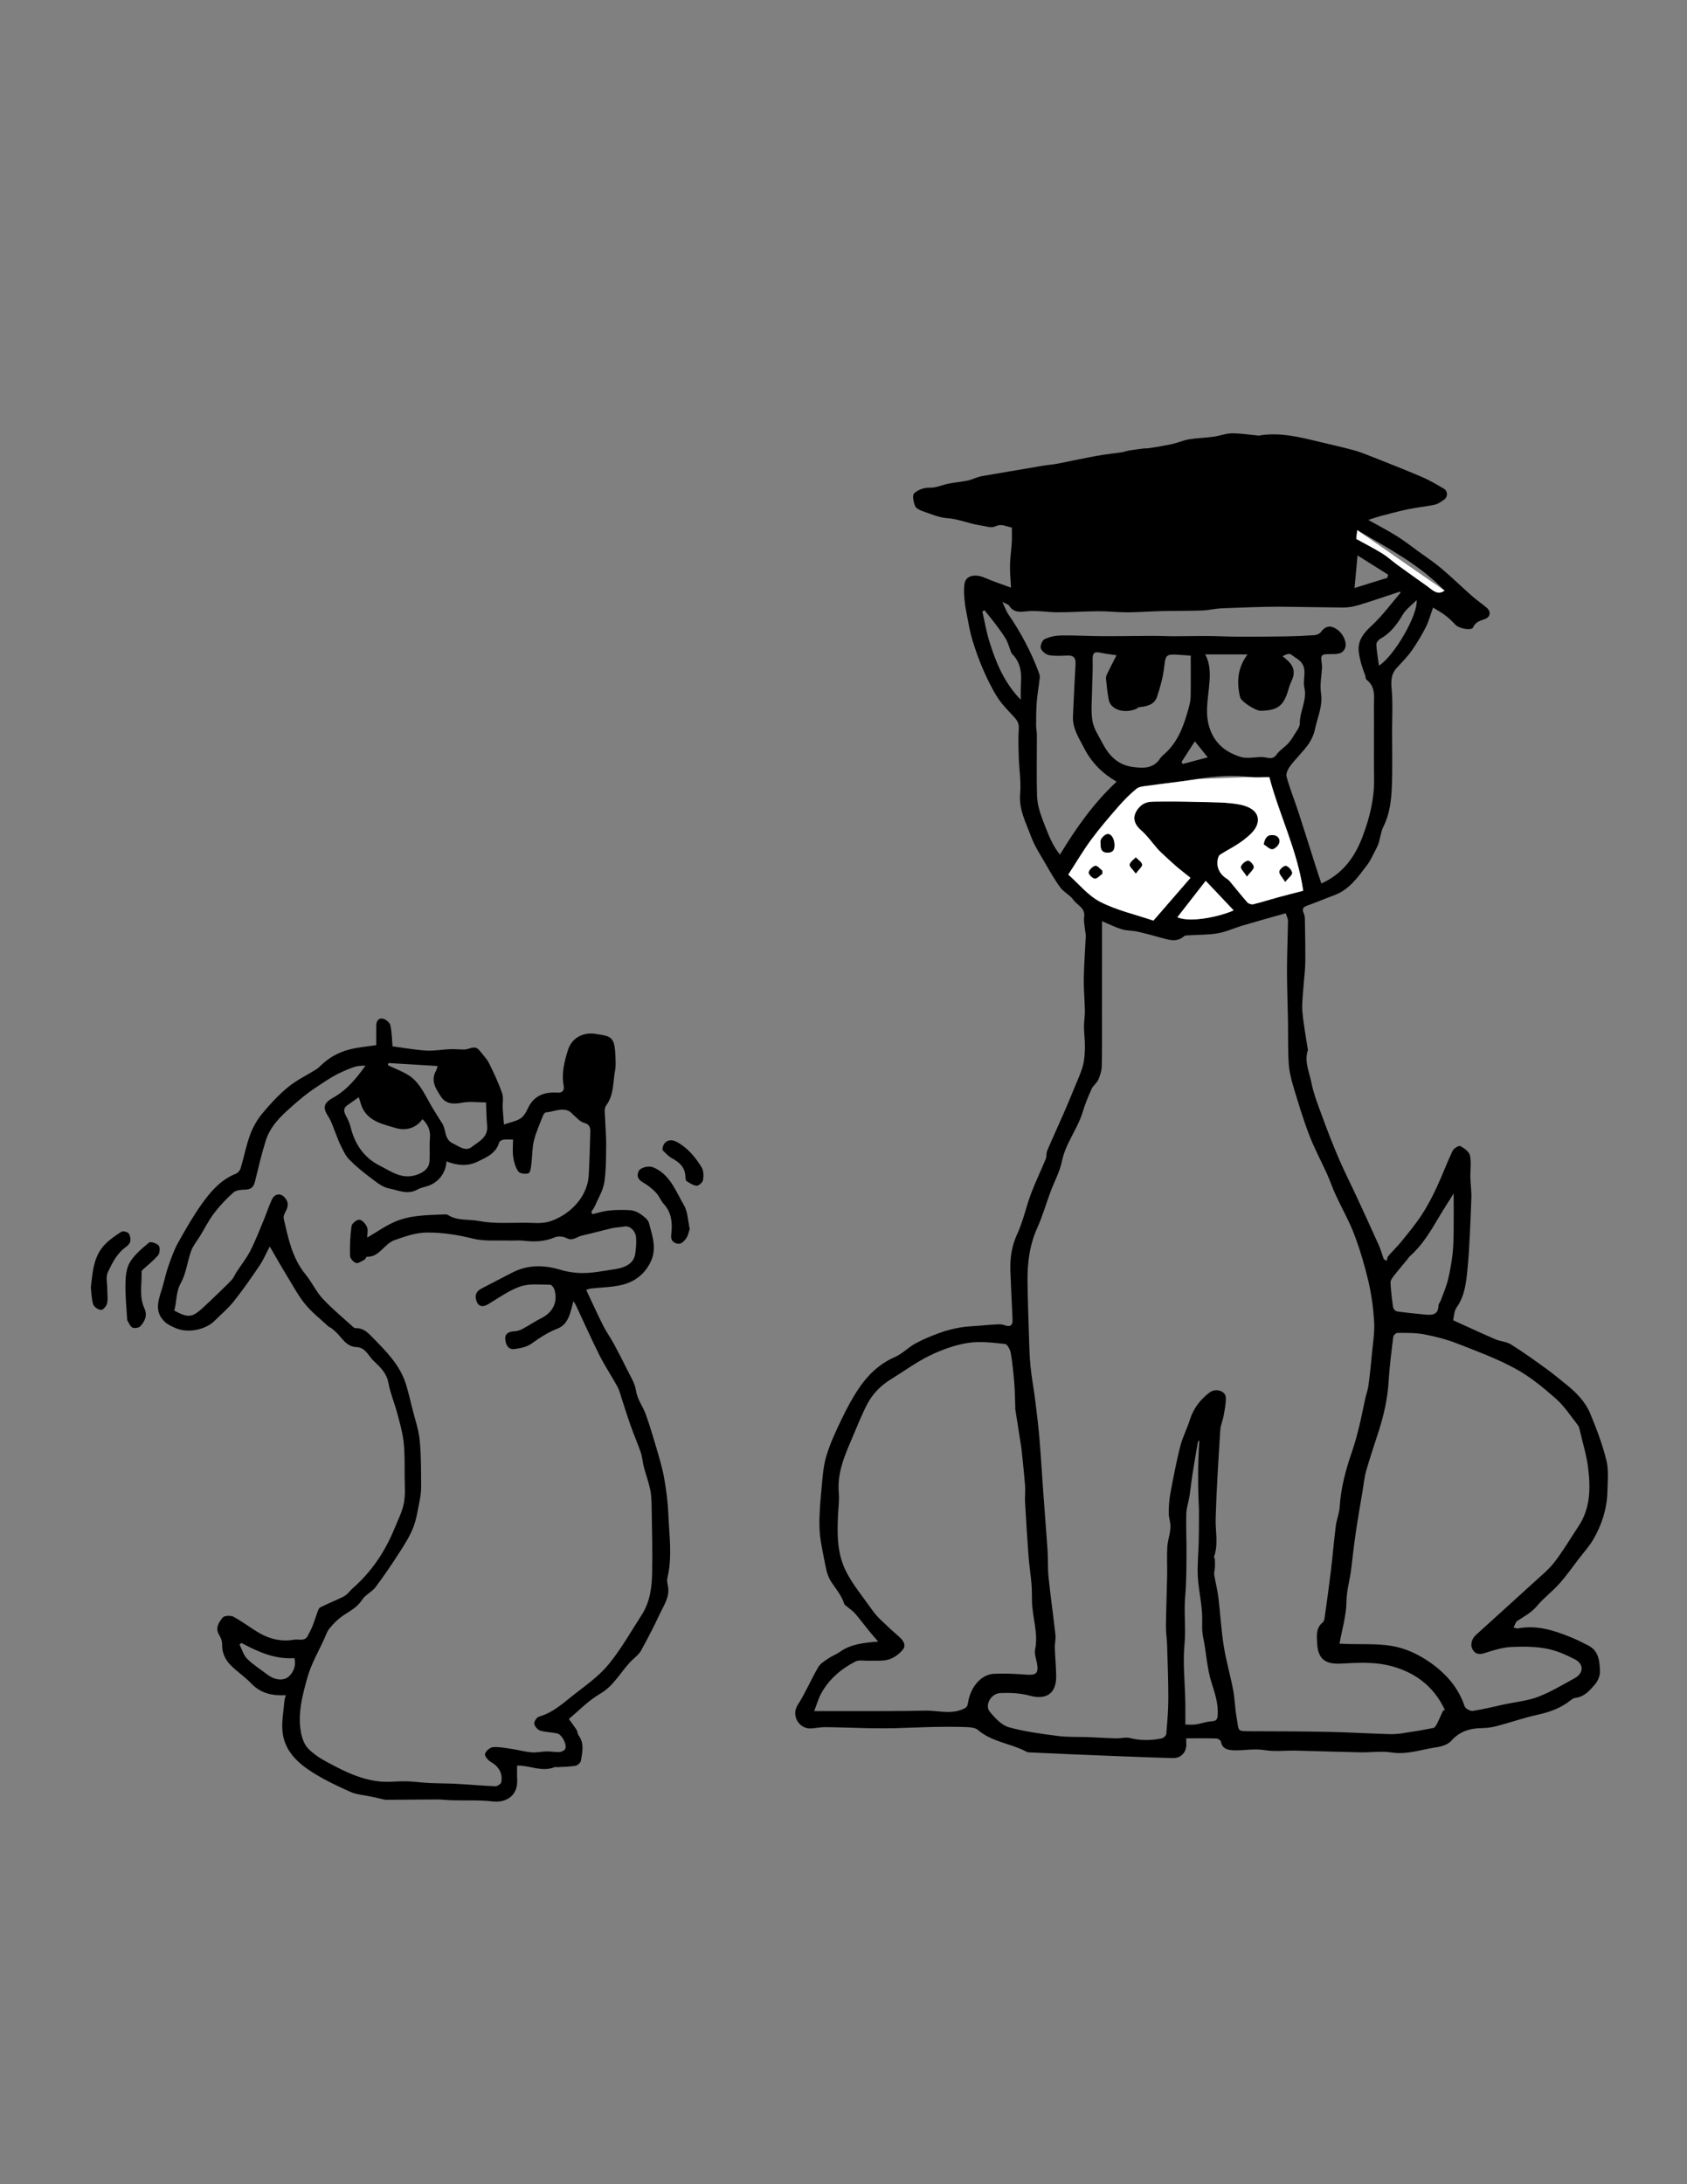 <?xml version="1.0" encoding="utf-8"?>
<!-- Generator: Adobe Illustrator 25.4.1, SVG Export Plug-In . SVG Version: 6.00 Build 0)  -->
<svg version="1.1" id="Layer_1" xmlns="http://www.w3.org/2000/svg" xmlns:xlink="http://www.w3.org/1999/xlink" x="0px" y="0px"
	 viewBox="0 0 612 792" style="enable-background:new 0 0 612 792;" xml:space="preserve">
<rect x="0" y="0" width="612" height="792" fill="#808080" stroke="none"/>
<style type="text/css">
	.st0{fill:#FFFFFF;}
</style>
<g>
	<g>
		<path d="M549.07,590.13c0.84,0.21,1.21,0.41,1.52,0.35c6.76-1.31,12.99,0.63,19.11,3.12c2.23,0.91,4.4,1.98,6.54,3.09
			c3.79,1.96,4.05,5.72,4.19,9.25c0.06,1.6-0.72,3.56-1.78,4.79c-1.87,2.16-3.81,4.51-7.04,4.9c-0.66,0.08-1.33,0.51-1.87,0.94
			c-3.52,2.8-7.56,4.25-11.94,5.21c-4.96,1.09-9.79,2.78-14.71,4.08c-1.74,0.46-3.57,0.73-5.37,0.75c-4.4,0.06-8.18,1.14-11.27,4.65
			c-1.15,1.31-3.4,2.02-5.25,2.29c-5.44,0.8-10.68,2.78-16.41,1.9c-3.68-0.57-7.53,0.03-11.3-0.05c-7.77-0.15-15.53-0.44-23.29-0.61
			c-3.82-0.09-7.72,0.43-11.45-0.19c-3.91-0.65-7.67,0.25-11.48,0.05c-1.98-0.11-3.89-0.56-4.33-3.1c-0.08-0.49-1.06-1.15-1.64-1.17
			c-3.61-0.11-7.22-0.05-10.96-0.05c0,0.79-0.03,1.3,0.01,1.8c0.22,3.11-1.79,5.43-4.85,5.36c-5.66-0.13-11.32-0.37-16.98-0.58
			c-5.62-0.21-11.25-0.43-16.87-0.67c-6.03-0.25-12.07-0.53-18.1-0.8c-0.35-0.02-0.75-0.04-1.05-0.2
			c-5.71-3.08-12.59-3.51-17.74-7.95c-0.94-0.81-2.64-0.98-4-1.03c-3.83-0.14-7.67-0.14-11.5-0.07c-4.89,0.09-9.77,0.35-14.66,0.46
			c-3.33,0.07-6.67,0.05-10-0.01c-5.04-0.1-10.08-0.32-15.12-0.37c-1.76-0.02-3.51,0.36-5.27,0.47c-4.22,0.27-7.36-4.58-4.8-8.56
			c2.79-4.33,4.81-9.15,7.4-13.62c0.74-1.28,2.22-2.19,3.5-3.07c1.41-0.97,3.06-1.58,4.45-2.56c4.05-2.85,8.73-3.25,13.83-3.69
			c-1.18-1.36-2.24-2.53-3.23-3.75c-1.71-2.11-3.33-4.3-5.1-6.35c-0.82-0.96-1.93-1.67-2.89-2.51c-0.4-0.34-0.98-0.65-1.12-1.09
			c-0.99-3.16-3.17-5.55-4.89-8.26c-1.43-2.26-1.85-5.23-2.39-7.96c-0.75-3.77-1.57-7.58-1.68-11.4c-0.14-4.58,0.29-9.2,0.71-13.78
			c0.37-4.03,0.6-8.16,1.73-12c1.35-4.59,3.41-8.99,5.48-13.32c1.88-3.93,3.94-7.82,6.37-11.42c3.31-4.91,7.5-8.9,13.12-11.36
			c2.66-1.16,4.8-3.47,7.38-4.88c2.8-1.53,5.78-2.75,8.78-3.85c2.37-0.87,4.86-1.49,7.34-1.93c2.33-0.42,4.72-0.48,7.08-0.68
			c2.26-0.19,4.51-0.39,6.78-0.5c0.77-0.04,1.6,0.05,2.31,0.31c2.05,0.76,3.05,0.15,2.96-1.99c-0.26-5.91-0.58-11.82-0.79-17.73
			c-0.16-4.61,0.46-8.97,2.48-13.32c2.15-4.64,3.19-9.77,4.99-14.59c1.6-4.28,3.63-8.4,5.36-12.63c0.39-0.94,0.15-2.14,0.55-3.07
			c1.92-4.51,3.99-8.97,5.95-13.46c1.4-3.21,2.75-6.45,4.07-9.69c1.03-2.53,2.22-5.04,2.92-7.66c0.58-2.16,0.69-4.49,0.73-6.75
			c0.04-2.42-0.33-4.85-0.35-7.27c-0.01-1.93,0.37-3.87,0.33-5.8c-0.06-3.9-0.47-7.8-0.4-11.69c0.08-5.16,0.5-10.32,0.72-15.48
			c0.03-0.76-0.21-1.54-0.28-2.31c-0.14-1.54-0.54-3.12-0.31-4.6c0.5-3.27-2.52-4.2-3.89-6.17c-1.2-1.73-3.42-2.73-4.69-4.42
			c-2.02-2.7-3.7-5.67-5.39-8.6c-1.88-3.28-4.02-6.5-5.31-10.01c-1.81-4.95-4.44-9.67-3.94-15.39c0.39-4.45-0.37-8.98-0.5-13.49
			c-0.1-3.43-0.21-6.88,0.01-10.3c0.14-2.06-0.85-3.21-2.1-4.54c-2.05-2.18-4.19-4.37-5.77-6.88c-2.02-3.22-3.67-6.7-5.19-10.19
			c-1.46-3.37-2.68-6.86-3.76-10.37c-0.82-2.68-1.3-5.47-1.84-8.22c-0.42-2.13-0.84-4.28-1.03-6.44c-0.17-1.96-0.31-4,0.03-5.92
			c0.5-2.82,3.79-3.55,7.24-2.06c3.02,1.31,6.15,2.33,9.6,3.61c-0.16-3.16-0.43-5.68-0.37-8.2c0.06-2.73,0.49-5.45,0.65-8.18
			c0.1-1.74,0.02-3.49,0.02-5.43c-1.98-0.25-3.57-1.57-5.97-0.41c-1.5,0.73-3.82-0.13-5.75-0.42c-3.95-0.57-7.61-2.28-11.7-2.55
			c-3.04-0.2-6.04-1.55-8.99-2.56c-1.03-0.35-2.39-1.04-2.72-1.9c-0.54-1.41-1.06-3.82-0.33-4.52c1.28-1.25,3.51-2.1,5.32-2.06
			c1.75,0.04,3.08-0.29,4.7-0.83c2.98-0.98,6.22-1.14,9.33-1.74c1.07-0.21,2.09-0.7,3.14-1.03c0.75-0.24,1.5-0.51,2.27-0.64
			c7.28-1.26,14.56-2.5,21.85-3.72c1.8-0.3,3.62-0.42,5.41-0.76c4.78-0.92,9.53-1.98,14.31-2.85c2.95-0.54,5.94-0.82,8.9-1.27
			c0.95-0.14,1.86-0.5,2.8-0.66c1.71-0.28,3.43-0.5,5.16-0.72c0.76-0.09,1.55-0.03,2.3-0.16c2.69-0.45,5.39-0.85,8.05-1.44
			c2.09-0.46,4.08-1.38,6.18-1.73c2.93-0.48,5.94-0.54,8.89-0.94c2.2-0.3,4.36-1.19,6.54-1.23c3-0.05,6.01,0.45,9.02,0.72
			c0.26,0.02,0.53,0.16,0.77,0.11c7.48-1.34,14.64,0.46,21.81,2.18c4.15,1,8.33,1.93,12.45,3.03c2.12,0.56,4.18,1.36,6.22,2.17
			c6.27,2.48,12.55,4.93,18.75,7.58c2.8,1.2,5.45,2.77,8.07,4.32c1.41,0.84,1.43,2.91,0.11,3.86c-1.07,0.77-2.23,1.63-3.47,1.9
			c-3.17,0.7-6.42,0.97-9.6,1.63c-3.37,0.7-6.69,1.62-10.02,2.48c-1.33,0.35-2.63,0.82-4.49,1.41c3.7,2.08,7.08,3.83,10.3,5.84
			c2.68,1.67,5.18,3.62,7.73,5.47c2.86,2.08,5.82,4.04,8.52,6.32c3.85,3.25,7.47,6.78,11.25,10.12c1.65,1.45,3.5,2.68,5.17,4.1
			c1.58,1.35,1.35,3.31-0.52,4.04c-1.75,0.68-3.52,0.96-4.42,3.09c-0.53,1.26-5.07,0.43-6.32-0.88c-1.17-1.22-2.39-2.42-3.73-3.45
			c-1.38-1.05-2.92-1.89-4.48-2.87c-0.9,2.48-1.53,4.95-2.66,7.16c-1.52,2.99-3.27,5.89-5.2,8.62c-1.58,2.22-3.56,4.17-5.4,6.2
			c-2.18,2.4-1.98,5.12-1.72,8.15c0.4,4.81,0.12,9.67,0.11,14.51c-0.01,6.89,0.2,13.8-0.1,20.68c-0.21,4.79-0.78,9.59-3.02,14.05
			c-0.93,1.85-1.13,4.05-1.76,6.06c-0.31,0.98-0.81,1.91-1.29,2.82c-0.93,1.75-1.73,3.61-2.92,5.16c-3.3,4.32-6.42,8.88-11.87,10.89
			c-3.28,1.21-6.49,2.59-9.78,3.76c-1.5,0.53-2.05,1.21-1.33,2.74c0.29,0.61,0.42,1.35,0.43,2.03c0.09,5.3,0.22,10.61,0.15,15.91
			c-0.04,2.9-0.46,5.8-0.65,8.7c-0.19,3.02-0.64,6.07-0.39,9.06c0.37,4.51,1.25,8.97,1.92,13.45c0.03,0.18,0.11,0.37,0.06,0.52
			c-1.37,4.07,0.49,7.86,1.25,11.66c0.85,4.28,2.5,8.42,4.01,12.54c1.86,5.08,3.82,10.14,5.96,15.11c2.03,4.71,4.36,9.29,6.52,13.95
			c2.68,5.79,5.35,11.58,7.96,17.4c0.73,1.63,1.22,3.38,1.81,5.07c0.36,0.24,0.72,0.49,1.07,0.73c0.19-0.6,0.22-1.34,0.59-1.78
			c1.53-1.79,3.26-3.42,4.74-5.25c2.55-3.16,5.17-6.29,7.39-9.68c2.06-3.14,3.81-6.53,5.41-9.94c2.05-4.38,3.72-8.93,5.79-13.3
			c0.42-0.88,2.28-1.99,2.79-1.72c1.42,0.76,3.22,2.04,3.51,3.4c0.55,2.58,0.08,5.35,0.15,8.05c0.06,2.53,0.46,5.07,0.36,7.59
			c-0.37,8.76-0.59,17.54-1.47,26.25c-0.46,4.54-1.02,9.25-3.9,13.27c-0.93,1.3-0.9,3.28-1.23,4.62c5.09,2.3,10.15,4.66,15.26,6.87
			c1.84,0.8,4.08,0.86,5.73,1.89c4.37,2.73,8.56,5.76,12.75,8.78c2.5,1.8,4.85,3.8,7.26,5.72c3.63,2.89,6.91,6.22,8.7,10.5
			c2.31,5.54,4.45,11.23,5.89,17.04c0.88,3.57,0.45,7.51,0.37,11.28c-0.14,6.13-1.97,11.86-4.97,17.13
			c-1.47,2.59-3.54,4.85-5.37,7.23c-2.34,3.06-4.56,6.23-7.12,9.09c-2.55,2.85-5.69,5.17-8.13,8.1c-2.03,2.44-4.68,3.77-7.18,5.43
			C549.8,588.24,549.6,589.17,549.07,590.13z M523.5,620.27c0.23-0.06,0.45-0.12,0.68-0.18c-4.14-9.04-11.63-14.26-20.96-16.32
			c-5.38-1.19-11.19-0.83-16.78-0.54c-5.82,0.31-8.36-1.8-8.63-7.48c-0.13-2.88-0.44-5.41,2.06-7.49c0.57-0.47,0.67-1.63,0.79-2.5
			c0.77-5.54,1.54-11.08,2.21-16.63c0.63-5.29,1.06-10.6,1.73-15.88c0.29-2.28,1.26-4.5,1.4-6.77c0.42-7,2.23-13.65,4.51-20.22
			c1.07-3.08,1.88-6.25,2.66-9.42c0.79-3.19,1.37-6.42,2.09-9.62c0.36-1.64,0.97-3.24,1.19-4.89c0.53-4,0.95-8.02,1.32-12.04
			c0.34-3.7,0.96-7.44,0.73-11.12c-0.3-4.91-0.97-9.85-2.09-14.63c-1.35-5.73-3.04-11.43-5.13-16.93
			c-1.87-4.93-4.52-9.55-6.74-14.35c-1.12-2.42-1.96-4.96-3.05-7.39c-2.13-4.73-4.62-9.32-6.48-14.15
			c-2.21-5.76-4.01-11.69-5.78-17.61c-0.84-2.79-1.54-5.7-1.72-8.6c-0.32-5.1-0.18-10.23-0.26-15.34c-0.11-6.1-0.36-12.2-0.36-18.29
			c0-6,0.28-12,0.36-18c0.01-0.73-0.42-1.48-0.81-2.73c-5.39,1.53-10.57,2.95-15.73,4.48c-2.99,0.88-5.87,2.26-8.91,2.79
			c-3.45,0.6-7.01,0.5-10.53,0.73c-0.58,0.04-1.33-0.02-1.7,0.31c-2.42,2.17-5.04,1.51-7.72,0.75c-3.05-0.86-6.12-1.7-9.21-2.39
			c-1.87-0.42-3.87-0.32-5.69-0.86c-2.18-0.64-4.23-1.7-7.16-2.93c0,5.87,0,11.19,0,16.51c0,6.04-0.01,12.07-0.01,18.11
			c-0.01,6,0.07,12.01-0.09,18.01c-0.04,1.65-0.6,3.36-1.27,4.89c-0.54,1.21-1.85,2.08-2.4,3.3c-1.21,2.67-2.35,5.4-3.18,8.2
			c-1.88,6.29-6.26,11.46-7.61,18.05c-0.78,3.84-2.78,7.42-4.17,11.15c-1.6,4.31-2.86,8.77-4.75,12.96
			c-2.81,6.24-3.63,12.75-3.55,19.45c0.08,6.46,0.3,12.93,0.51,19.39c0.12,3.78,0.2,7.58,0.57,11.35c0.38,3.95,1.15,7.86,1.64,11.8
			c0.59,4.67,1.17,9.35,1.57,14.05c0.58,6.88,0.98,13.78,1.48,20.67c0.5,6.81,1.06,13.62,1.51,20.44c0.21,3.18,0.01,6.4,0.35,9.57
			c0.73,6.98,1.73,13.93,2.5,20.9c0.17,1.55-0.28,3.15-0.23,4.73c0.1,3.36,0.45,6.71,0.5,10.06c0.11,6.48-3.54,8.9-9.72,7.21
			c-3.36-0.91-7.03-1.07-10.54-0.92c-3.42,0.15-5.78,4.43-3.82,6.79c1.88,2.26,4.25,4.85,6.89,5.6c5.85,1.65,11.98,2.4,18.04,3.2
			c3.45,0.45,6.98,0.25,10.47,0.38c3.47,0.13,6.93,0.37,10.4,0.46c1.67,0.05,3.45-0.51,5.01-0.12c3.87,0.95,7.7,0.94,11.53,0.13
			c0.66-0.14,1.61-0.97,1.66-1.54c0.38-4.26,0.75-8.53,0.76-12.8c0.01-6.47-0.24-12.94-0.44-19.41c-0.07-2.31-0.45-4.61-0.43-6.91
			c0.07-6.13,0.32-12.26,0.44-18.39c0.07-3.45-0.15-6.91,0.06-10.35c0.14-2.37,1.01-4.69,1.15-7.06c0.11-1.71-0.63-3.46-0.63-5.2
			c0-2.39,0.15-4.81,0.59-7.16c1.07-5.73,2.16-11.47,3.59-17.11c0.84-3.3,2.49-6.39,3.51-9.66c1.29-4.11,3.78-7.3,7.12-9.83
			c2.25-1.71,5.84-0.56,5.9,1.86c0.05,2.18-0.41,4.38-0.79,6.55c-0.31,1.74-1.11,3.42-1.22,5.16c-0.66,10.7-1.37,21.41-1.68,32.12
			c-0.13,4.62,1.05,9.28-0.58,13.85c-0.09,0.25,0.29,0.63,0.3,0.96c0.04,1.02,0.05,2.04,0,3.06c-0.04,0.85-0.37,1.72-0.24,2.53
			c0.43,2.7,1.16,5.35,1.49,8.06c0.72,5.88,1.03,11.82,1.95,17.67c0.86,5.41,2.41,10.7,3.44,16.09c0.61,3.22,0.64,6.55,1.22,9.78
			c0.96,5.4-0.07,5.12,5.51,5.14c9.24,0.02,18.48,0.04,27.72,0.23c7.32,0.15,14.64,0.57,21.96,0.81c1.58,0.05,3.19-0.04,4.76-0.27
			c3.84-0.57,7.67-1.2,11.48-1.97c0.56-0.11,1.04-1.05,1.38-1.7C522.16,623.33,522.81,621.79,523.5,620.27z M485.94,595.99
			c0.59,0.03,1.44,0.08,2.3,0.11c5.55,0.19,11.2-0.17,16.64,0.72c5.02,0.83,9.79,3.07,14.05,6.08c5.69,4.03,10.11,9.01,12.38,15.77
			c0.28,0.85,2.06,1.85,2.99,1.71c3.86-0.57,7.66-1.56,11.49-2.38c4.09-0.88,8.36-1.26,12.22-2.73c4.6-1.76,8.89-4.38,13.24-6.75
			c3.26-1.78,3.44-5.08,0.13-6.81c-3.27-1.71-6.81-3.25-10.41-3.92c-4.13-0.77-8.46-0.79-12.68-0.59c-2.94,0.14-5.9,1-8.74,1.91
			c-1.9,0.61-3.59,1.28-5.05-0.58c-1.28-1.64-0.84-4.08,0.97-5.73c6.94-6.3,13.92-12.57,20.83-18.9c2.62-2.4,5.45-4.66,7.6-7.44
			c3.18-4.12,5.83-8.65,8.72-12.99c4.38-6.56,4.42-13.91,3.5-21.26c-0.56-4.47-1.9-8.84-2.93-13.24c-0.18-0.77-0.34-1.65-0.81-2.24
			c-2.59-3.28-4.92-6.91-8.02-9.63c-4.56-4.01-9.36-7.97-14.66-10.84c-6.7-3.64-13.95-6.33-21.09-9.1
			c-3.86-1.5-7.94-2.56-12.01-3.33c-3.12-0.59-6.39-0.49-9.59-0.52c-0.54-0.01-1.49,0.82-1.56,1.35c-0.66,5.36-1.36,10.72-1.68,16.1
			c-0.37,6.35-1.76,12.45-3.7,18.46c-1.51,4.67-3.09,9.33-4.44,14.05c-0.67,2.36-0.91,4.85-1.31,7.28
			c-0.83,4.97-1.71,9.93-2.44,14.92c-0.66,4.47-1.17,8.97-1.7,13.46c-0.47,4-1.7,7.82-1.73,11.99
			C488.4,585.79,486.89,590.66,485.94,595.99z M295.36,620.45c4.18,0,7.63,0.01,11.08,0c9.71-0.03,19.43,0.08,29.14-0.17
			c4.47-0.11,8.96,1.41,13.48-0.42c1.4-0.57,1.88-0.92,2.1-2.37c0.85-5.78,4.81-10.35,9.43-10.57c3.96-0.19,7.96,0.03,11.92,0.32
			c3.45,0.25,4.34-0.62,3.67-4.12c-0.31-1.66-0.99-3.43-0.67-4.99c1.22-5.97-1.01-11.65-1.13-17.48c-0.04-2.1,0-4.21-0.18-6.3
			c-0.28-3.34-0.82-6.65-1.07-9.99c-0.49-6.6-0.9-13.2-1.27-19.81c-0.11-1.91,0.17-3.84,0.02-5.75c-0.34-4.39-0.83-8.76-1.28-13.14
			c-0.09-0.87-0.25-1.73-0.38-2.59c-0.64-4.08-1.28-8.15-1.92-12.23c-0.01-0.09,0.02-0.18,0.02-0.27c-0.11-2.96-0.11-5.94-0.35-8.89
			c-0.3-3.68-0.65-7.37-1.28-11c-0.22-1.25-1.24-3.27-2.05-3.35c-4.49-0.46-9.13-1.08-13.52-0.38c-4.73,0.76-9.46,2.46-13.8,4.57
			c-4.91,2.38-9.36,5.69-14.04,8.56c-3.63,2.22-6.6,5.17-8.57,8.87c-2.07,3.88-3.64,8.02-5.39,12.07
			c-2.8,6.51-5.69,12.97-5.02,20.38c0.22,2.36-0.11,4.77-0.24,7.16c-0.39,7.15-0.48,14.43,2.71,20.91c2.51,5.09,6.3,9.55,9.58,14.24
			c0.9,1.29,1.96,2.5,3.1,3.6c2.23,2.16,4.51,4.26,6.86,6.3c1.45,1.25,2.43,2.99,1.32,4.42c-1.27,1.62-3.22,3.09-5.17,3.69
			c-2.25,0.69-4.81,0.36-7.23,0.47c-1.66,0.07-3.6-0.39-4.94,0.3c-5.16,2.67-9.54,6.37-12.38,11.56
			C296.91,615.86,296.35,617.93,295.36,620.45z M463.81,219.99c-6.88,0.03-13.76,0.31-20.63,0.59c-2.37,0.1-4.72,0.7-7.09,0.79
			c-4.87,0.17-9.75,0.1-14.62,0.21c-4.16,0.1-8.32,0.43-12.47,0.45c-3.52,0.01-7.05-0.41-10.57-0.39
			c-4.89,0.02-9.78,0.38-14.67,0.38c-3.7,0-7.44-0.72-11.09-0.37c-2.68,0.26-4.87,0.6-6.54-1.98c-0.35-0.54-1.24-0.74-2.49-1.42
			c0.55,1.24,0.78,1.8,1.04,2.35c0.35,0.72,0.66,1.48,1.11,2.13c4.51,6.54,8.19,13.5,10.99,20.93c0.24,0.65,0.49,1.38,0.42,2.04
			c-0.31,2.9-0.85,5.77-1.08,8.67c-0.23,2.88-0.23,5.78-0.25,8.67c-0.01,1.15,0.28,2.3,0.28,3.44c0.02,7.35-0.16,14.7,0.05,22.05
			c0.12,4.19,1.78,8.03,3.3,11.97c1.32,3.43,2.75,6.56,5.02,9.4c5.84-9.65,12.2-18.67,20.55-26.46c-5.02-2.9-9.06-6.85-11.69-12
			c-1.87-3.67-4.33-7.21-4.14-11.63c0.27-6.36,0.58-12.71,0.94-19.07c0.12-2.18-0.72-3.13-2.93-3.05c-2.23,0.09-4.51,0.27-6.67-0.13
			c-1.16-0.21-2.62-1.38-2.99-2.45c-0.31-0.9,0.46-2.9,1.29-3.31c1.77-0.86,3.88-1.34,5.87-1.37c5.12-0.09,10.25,0.22,15.38,0.24
			c5.82,0.03,11.64-0.1,17.47-0.11c2.84-0.01,5.68,0.14,8.52,0.14c3.97,0,7.95-0.12,11.92-0.09c3.84,0.03,7.67,0.25,11.51,0.26
			c5.67,0.02,11.33-0.03,17-0.12c3.43-0.06,6.85-0.2,10.27-0.44c0.81-0.06,1.86-0.47,2.31-1.07c1.83-2.49,3.73-2.6,6.15-0.84
			c1.83,1.32,3.4,4.39,2.76,6.34c-0.77,2.37-2.77,2.44-4.81,2.44c-4.2,0-4.19,0.03-3.66,4c0.04,0.26,0.04,0.54,0.03,0.8
			c-0.16,3.12-0.84,6.31-0.38,9.33c0.72,4.67-1.26,8.7-2.15,12.97c-0.42,2.01-1.33,4.07-2.53,5.73c-1.95,2.71-4.43,5.03-6.46,7.69
			c-0.81,1.07-1.66,2.79-1.36,3.9c1.22,4.42,2.95,8.69,4.38,13.06c2.2,6.73,4.29,13.5,6.45,20.25c0.57,1.8,1.19,3.58,1.81,5.44
			c7.75-3.46,12.1-9.58,14.85-16.75c2.61-6.83,4.41-13.94,4.27-21.43c-0.15-8.48,0.05-16.96-0.07-25.44
			c-0.05-3.59,0.9-7.54-2.69-10.28c-0.34-0.26-0.28-1-0.45-1.5c-0.55-1.67-1.26-3.3-1.65-5c-0.42-1.83-0.92-3.78-0.71-5.6
			c0.37-3.22,2.45-5.4,4.85-7.64c3.78-3.54,6.9-7.79,10.28-11.75c0.05-0.06-0.1-0.3-0.16-0.44c-5.02,1.65-10.01,3.38-15.05,4.91
			c-1.82,0.55-3.79,0.87-5.69,0.86 M431.88,318.29c-2.08-1.67-3.74-2.93-5.31-4.29c-1.73-1.49-3.39-3.07-5.07-4.63
			c-0.51-0.47-1.02-0.95-1.47-1.47c-2.03-2.31-3.82-4.9-6.12-6.89c-3.01-2.61-3.19-5.56-0.52-8.4c1.66-1.77,3.55-1.93,5.53-1.96
			c5.25-0.06,10.5-0.03,15.74,0.12c4.99,0.15,10.06,0.02,14.92,0.92c4.25,0.79,7.77,3.01,6.49,7.21c-0.67,2.19-2.94,4.13-4.89,5.65
			c-2.59,2.01-5.58,3.49-8.39,5.22c-0.28,0.17-0.56,0.47-0.69,0.77c-1.14,2.82-0.13,5.94,2.44,7.71c0.57,0.39,1.17,0.78,1.6,1.3
			c2.13,2.53,4.16,5.16,6.35,7.63c0.44,0.5,1.53,0.84,2.19,0.68c3.01-0.73,5.96-1.69,8.95-2.5c3.24-0.88,6.5-1.7,9.13-2.38
			c-2.13-14.73-8.68-27.48-12.28-41.19c-2.53,0-4.77,0.22-6.94-0.04c-6.32-0.77-12.56-0.35-18.82,0.65
			c-6.1,0.98-12.26,1.62-18.39,2.48c-1.39,0.2-3.06,0.29-4.05,1.1c-2.37,1.93-4.55,4.14-6.56,6.45c-3.39,3.89-6.77,7.82-9.84,11.96
			c-2.86,3.86-5.3,8.03-8.33,12.7c3.7,3.26,7.11,7.57,11.57,9.87c5.95,3.07,12.71,4.58,19.3,6.81
			C423.26,328.24,427.79,323.01,431.88,318.29z M431.97,237.75c-1.52-0.11-3.35-0.28-5.18-0.37c-3.78-0.2-3.98,0.42-4.41,4.17
			c-0.43,3.8-1.44,7.59-2.68,11.22c-0.98,2.85-3.81,3.4-6.55,3.67c-0.31,0.03-0.56,0.44-0.88,0.58c-4.37,1.87-9.33,0.33-10.03-3.21
			c-0.5-2.5-0.74-5.06-1.01-7.61c-0.06-0.58,0.12-1.24,0.37-1.78c1.13-2.33,2.33-4.62,3.45-6.82c-1.89-0.29-3.83-0.48-5.73-0.9
			c-2.47-0.54-3.01,0.11-2.94,2.69c0.11,3.85-0.18,7.7-0.22,11.55c-0.04,3.55-0.45,7.18,0.18,10.62c0.5,2.74,2.25,5.28,3.57,7.84
			c2.35,4.53,5.58,7.98,11,8.7c3.82,0.51,7.47,0.69,9.96-3.09c0.43-0.65,1.06-1.18,1.66-1.71c4.98-4.44,7-10.44,8.69-16.6
			c0.36-1.33,0.69-2.71,0.72-4.08C432.02,247.86,431.97,243.09,431.97,237.75z M437.29,237.3c0.07-0.31-0.09-0.04-0.01,0.1
			c1.63,3.08,1.74,6.31,1.5,9.75c-0.43,6.25-2.18,12.49,0.79,18.76c2.23,4.72,6.05,7.16,10.51,8.56c2.48,0.77,5.43-0.09,8.15,0.07
			c1.77,0.11,3.41,1.16,4.89-0.96c1.07-1.53,2.84-2.56,4.14-3.96c0.94-1,1.68-2.21,2.39-3.39c0.74-1.23,1.9-2.57,1.88-3.84
			c-0.06-4.45,2.71-8.52,1.66-13.03c-0.81-3.5,1.84-7.64-2.72-10.56c-2.66-1.7-2.23-2.36-5.19-0.86c2.36,1.88,4.69,3.82,3.88,7.26
			c-0.32,1.35-1.12,2.58-1.49,3.93c-1.8,6.47-3.56,8.47-10.33,8.6c-1.79,0.04-7.07-3.3-7.45-4.88c-1.32-5.41-1.01-10.61,2.67-15.55
			C447.41,237.3,442.46,237.3,437.29,237.3z M435.09,522.27c-0.18,0.19-0.48,0.37-0.52,0.59c-0.69,3.95-1.37,7.91-1.99,11.87
			c-0.4,2.57-0.65,5.17-1.06,7.74c-0.34,2.17-1.11,4.31-1.17,6.48c-0.14,4.92,0.13,9.85,0.08,14.77c-0.05,5.04-0.03,10.09-0.47,15.1
			c-0.51,5.8,0.29,11.56-0.25,17.4c-0.64,6.86,0.15,13.85,0.29,20.78c0.05,2.66,0.01,5.32,0.01,8.32c1.42,0,2.64,0.15,3.81-0.03
			c1.92-0.29,3.79-1.04,5.71-1.14c1.67-0.08,2.12-0.67,2.22-2.2c0.27-4.16-0.99-7.88-2.24-11.81c-1.68-5.27-1.88-10.99-3.04-16.46
			c-0.54-2.54-0.29-4.97-0.35-7.47c-0.1-4.81-1.3-9.59-1.58-14.41c-0.24-4.08,0.2-8.19,0.31-12.29c0.07-2.49,0.08-4.98,0.1-7.46
			c0.01-1.55,0-3.1,0-4.65C434.55,539.02,434.5,530.66,435.09,522.27z M527.35,432.78c-1.73,2.76-3.65,5.69-5.43,8.7
			c-2.98,5.04-5.95,10.07-10.43,14c-0.4,0.35-0.66,0.84-1,1.25c-1.62,1.96-3.28,3.89-4.83,5.9c-0.56,0.72-1.26,1.65-1.22,2.45
			c0.15,3.01,0.51,6.02,0.96,9.01c0.08,0.56,0.87,1.37,1.42,1.44c3.34,0.48,6.7,0.79,10.06,1.13c2.57,0.26,4.93,0.22,4.97-3.36
			c0.01-0.56,0.58-1.09,0.79-1.67c0.91-2.47,1.98-4.9,2.61-7.44c0.79-3.16,1.35-6.4,1.72-9.63c0.33-2.94,0.34-5.93,0.38-8.89
			C527.4,441.18,527.35,436.72,527.35,432.78z M370.29,253.71c0.03-2.06-0.04-4.12,0.1-6.17c0.27-3.9-0.29-7.5-3.22-10.41
			c-0.4-0.4-0.51-1.1-0.74-1.66c-0.51-1.27-0.85-2.64-1.54-3.8c-1.08-1.81-2.36-3.51-3.62-5.2c-1.32-1.75-2.72-3.44-4.09-5.16
			c-0.27,0.13-0.54,0.26-0.81,0.39c0.83,3.62,1.43,7.31,2.53,10.85C361.26,240.12,364.21,247.47,370.29,253.71z M447.53,330.1
			c-3.45-3.65-6.78-7.17-10.13-10.71c-3.55,4.56-6.91,8.88-10.29,13.22C432.11,334.7,442.93,332.22,447.53,330.1z M500.25,241.37
			c5.6-3.52,14.28-18.66,13.66-23.77c-1.85,1.89-3.91,3.36-5.08,5.36c-2.1,3.57-4.46,6.67-8.15,8.71c-0.66,0.36-1.41,1.37-1.38,2.04
			C499.43,236.19,499.88,238.66,500.25,241.37z M524.05,214.17c-9.09-9.44-20.54-15.41-31.68-21.94c-0.13,1.21-0.26,2.32-0.35,3.19
			c3.25,1.8,6.43,3.42,9.46,5.28c1.92,1.18,3.59,2.76,5.43,4.1c3.62,2.63,7.26,5.21,10.91,7.8
			C519.67,213.92,521.37,215.97,524.05,214.17z M491.39,213.21c3.98-1.24,7.94-2.46,11.89-3.69c0.1-0.38,0.19-0.76,0.29-1.14
			c-3.55-2.24-7.1-4.47-11.09-6.98C492.11,205.4,491.78,208.97,491.39,213.21z M428.64,276.28c0.14,0.25,0.29,0.49,0.43,0.74
			c2.87-0.76,5.74-1.53,9.06-2.41c-1.71-2.13-3.16-3.92-4.67-5.81C431.76,271.45,430.2,273.86,428.64,276.28z"/>
		<path d="M97.86,452c-1.34,2.53-2.32,4.88-3.73,6.96c-2.99,4.42-6.05,8.81-9.37,12.98c-2.03,2.55-4.59,4.67-6.91,6.99
			c-3.32,3.3-9.72,4.56-14.07,2.67c-1.38-0.6-2.85-1.23-3.93-2.23c-4.55-4.24-1.86-8.95-0.66-13.53c0.61-2.32,1.16-4.66,1.96-6.91
			c1-2.8,1.97-5.65,3.41-8.23c2.68-4.81,5.43-9.62,8.62-14.1c3.23-4.54,6.89-8.81,12.36-10.99c0.74-0.29,1.52-1.19,1.75-1.96
			c1.21-4.04,2-8.24,3.45-12.19c1-2.74,2.53-5.43,4.39-7.67c2.85-3.44,5.94-6.78,9.38-9.6c3.08-2.53,6.79-4.3,10.21-6.43
			c0.52-0.32,0.99-0.74,1.42-1.17c2.9-2.9,6.4-4.9,10.27-5.95c3.4-0.92,6.97-1.18,10.09-1.67c0-2.56-0.03-4.9,0.01-7.25
			c0.03-1.61,0.97-2.74,2.51-2.32c1.03,0.28,2.37,1.39,2.59,2.35c0.56,2.45,0.56,5.03,0.79,7.65c4.14,0.55,8.15,1.3,12.18,1.54
			c2.9,0.17,5.85-0.39,8.78-0.51c1.71-0.07,3.44,0.16,5.15,0.13c1.82-0.03,3.73-1.79,5.41,0.32c1.2,1.51,2.62,2.93,3.48,4.63
			c1.78,3.53,3.44,7.14,4.75,10.86c0.57,1.63,0.13,3.6,0.22,5.41c0.09,1.79,0.27,3.58,0.46,5.97c2.35-0.81,4.31-1.16,5.89-2.13
			c1.15-0.71,2.06-2.12,2.63-3.42c2.13-4.85,6.02-6.35,10.91-6c1.94,0.14,2.5-1.03,2.24-2.45c-0.84-4.5,0.17-8.59,1.51-12.91
			c1.48-4.77,5.88-6.78,10.53-5.87c2.4,0.47,5.26,0.37,6.14,3.33c0.53,1.79,0.53,3.76,0.62,5.66c0.07,1.44,0.09,2.93-0.18,4.33
			c-0.8,4.26-0.36,8.78-3.26,12.62c-0.83,1.1-0.37,3.24-0.33,4.9c0.07,3.01,0.42,6.02,0.38,9.03c-0.06,4.65,0.01,9.35-0.69,13.92
			c-0.45,2.93-2.16,5.67-3.37,8.47c-0.34,0.78-0.88,1.47-1.33,2.2c0.12,0.28,0.24,0.55,0.35,0.83c2.04-0.46,4.06-1.11,6.12-1.32
			c2.57-0.25,5.18-0.29,7.76-0.1c1.26,0.09,2.62,0.69,3.67,1.43c1.2,0.84,2.69,1.95,3.02,3.21c1.21,4.63,2.95,9.28,0.56,14.17
			c-2.16,4.41-5.73,7.1-10.23,8.22c-3.7,0.92-7.62,0.93-11.44,1.36c-0.51,0.06-1,0.28-1.67,0.48c2.06,4.36,3.98,8.63,6.08,12.81
			c1.16,2.31,2.68,4.43,3.92,6.7c1.67,3.07,3.27,6.17,4.8,9.31c1.22,2.51,2.88,5,3.26,7.66c0.47,3.27,2.47,5.67,3.51,8.55
			c1.41,3.91,2.61,7.9,3.78,11.89c1.08,3.73,2.24,7.46,2.92,11.27c0.78,4.36,1.36,8.8,1.53,13.22c0.31,7.69,1.51,15.41-0.36,23.09
			c-0.24,0.98,0.09,2.12,0.26,3.17c0.61,3.76-1.55,6.71-2.99,9.82c-2.09,4.52-4.41,8.93-6.8,13.3c-0.65,1.2-1.82,2.15-2.86,3.11
			c-4.24,3.89-6.59,9.4-11.91,12.5c-4.4,2.56-8.05,6.41-11.44,9.2c1.07,1.49,2,2.68,2.81,3.96c0.37,0.58,0.33,1.43,0.73,1.97
			c2.12,2.92,1.39,6.11,0.84,9.21c-0.13,0.73-1.2,1.7-1.96,1.83c-2.21,0.37-4.48,0.38-6.72,0.51c-0.26,0.02-0.57-0.14-0.79-0.04
			c-4.66,1.95-9.07-0.67-13.67-0.54c0,1.54-0.09,3.27,0.02,4.99c0.33,5.55-3.49,8.63-9.06,7.99c-4.81-0.55-9.72-0.27-14.58-0.4
			c-1.83-0.05-3.67-0.29-5.5-0.29c-6.1,0.01-12.21,0.11-18.31,0.12c-0.86,0-1.73-0.34-2.59-0.52c-1.16-0.24-2.31-0.49-3.47-0.74
			c-2.29-0.49-4.74-0.62-6.84-1.55c-4.62-2.06-9.24-4.23-13.52-6.9c-5.65-3.51-10.6-7.98-11.27-15.12c-0.34-3.62,0.4-7.35,0.7-11.03
			c0.05-0.64,0.3-1.27,0.5-2.07c-5,0.26-9.16-0.7-12.56-4.28c-2.21-2.33-4.95-4.14-7.24-6.4c-2.1-2.07-3.38-4.6-3.3-7.74
			c0.03-1.14-0.46-2.42-1.07-3.42c-1.57-2.55-0.07-4.6,1.26-6.3c0.57-0.73,2.91-0.85,3.94-0.3c3.26,1.75,6.21,4.08,9.42,5.93
			c3.86,2.22,8.05,3.18,12.54,2.38c1.76-0.31,3.93,0.82,5.06-1.53c0.57-1.17,1.22-2.31,1.69-3.52c0.69-1.76,1.23-3.59,1.89-5.36
			c0.18-0.48,0.45-1.11,0.86-1.31c2.23-1.1,4.53-2.07,6.79-3.11c0.87-0.4,1.79-0.78,2.54-1.36c0.87-0.68,1.53-1.64,2.37-2.37
			c6.83-5.97,11.77-13.26,15.18-21.61c1.25-3.05,2.81-6.06,3.45-9.24c0.62-3.13,0.33-6.47,0.3-9.71c-0.03-4.2,0.08-8.44-0.38-12.6
			c-0.39-3.52-1.4-6.98-2.32-10.42c-0.99-3.71-2.53-7.3-3.22-11.06c-0.66-3.57-3.05-5.74-5.36-7.92c-1.9-1.8-2.93-4.86-6.2-4.98
			c-3.56-0.13-5.09-3.07-7.2-5.21c-0.61-0.62-1.3-1.17-1.98-1.71c-0.27-0.22-0.68-0.27-0.93-0.5c-2.83-2.63-5.92-5.04-8.37-7.98
			c-2.43-2.92-4.27-6.35-6.27-9.62C102.36,459.82,100.27,456.12,97.86,452z M133.22,448.75c3.51-2.05,6.57-4.23,9.94-5.7
			c5.63-2.45,11.76-2.44,17.79-2.69c0.52-0.02,1.16-0.05,1.57,0.2c3.43,2.2,7.49,1.46,11.19,2.17c5.54,1.07,11.38,0.6,17.09,0.64
			c3.13,0.02,6.12,0.5,9.39-0.72c7.23-2.69,12.96-9.06,13.38-16.48c0.3-5.19,0.41-10.4,0.58-15.6c0.06-1.71-0.27-2.94-2.39-3.47
			c-1.38-0.35-2.49-1.81-3.71-2.8c-0.51-0.41-0.89-1.02-1.45-1.31c-2.9-1.54-5.7,0.19-8.56,0.37c-0.37,0.02-0.84,0.66-1.02,1.11
			c-1.17,3.03-2.56,6.02-3.33,9.15c-0.67,2.74-0.57,5.65-0.93,8.48c-0.15,1.18-0.34,3.07-1.01,3.32c-1.06,0.4-3.15,0.15-3.71-0.62
			c-1.05-1.46-1.59-3.45-1.86-5.29c-0.3-2.03-0.07-4.14-0.07-6.31c-1.12,0-2.29-0.11-3.43,0.05c-0.58,0.08-1.46,0.53-1.59,0.98
			c-1.13,4.03-4.63,5.44-7.84,7c-3.65,1.78-7.51,1.38-11.28-0.11c-0.21,4.42-3.19,7.98-7.35,9.1c-1.12,0.3-2.28,0.6-3.28,1.16
			c-3.52,1.95-6.98,0.18-10.28-0.46c-2.39-0.47-4.61-2.34-6.67-3.89c-2.74-2.06-5.43-4.24-7.81-6.69c-1.37-1.41-2.17-3.42-3.1-5.22
			c-0.64-1.24-1.06-2.6-1.61-3.9c-0.9-2.15-1.55-4.48-2.8-6.4c-2.11-3.23-1.65-4.9,1.83-6.82c4.9-2.71,8.37-7,11.69-11.57
			c-1.58-0.04-3.06,0.08-4.41,0.57c-2.26,0.83-4.51,1.76-6.61,2.91c-2.36,1.29-4.58,2.86-6.84,4.33c-3.85,2.51-7.27,5.5-10.67,8.6
			c-3.43,3.12-6.3,6.44-7.66,10.79c-1.54,4.89-2.7,9.9-3.92,14.88c-0.48,1.95-1.47,2.82-3.54,2.87c-1.45,0.03-3.28,0.15-4.25,1.01
			c-2.56,2.27-4.95,4.8-7.02,7.52c-1.94,2.54-3.38,5.46-5.05,8.2c-1.1,1.81-2.54,3.48-3.26,5.43c-1.41,3.85-1.81,8.18-3.76,11.69
			c-1.85,3.31-1.43,6.71-2.39,10c2.62,1.35,5.14,2.84,7.86,1.01c1.84-1.24,3.42-2.87,5.05-4.4c2.66-2.51,5.31-5.04,7.86-7.66
			c0.77-0.8,1.18-1.94,1.8-2.9c1.7-2.61,3.68-5.07,5.08-7.83c1.91-3.76,3.41-7.72,5.04-11.62c0.95-2.29,1.67-4.68,2.75-6.91
			c0.96-2,2.94-2.36,4.38-0.96c1.51,1.47,1.78,3.16,0.7,5.09c-0.48,0.85-1,2-0.8,2.86c1.65,7.12,3.07,14.32,7.93,20.23
			c2.27,2.75,3.78,6.16,6.19,8.76c3.39,3.65,7.29,6.83,10.98,10.2c0.25,0.23,0.61,0.52,0.91,0.51c2.87-0.14,4.44,1.55,6.34,3.49
			c4.91,5.01,9.84,9.91,11.98,16.82c0.89,2.86,1.55,5.79,2.28,8.7c0.96,3.86,2.31,7.68,2.71,11.59c0.56,5.53,0.47,11.14,0.53,16.72
			c0.02,1.82-0.23,3.67-0.59,5.47c-0.65,3.22-1.12,6.54-2.32,9.57c-1.23,3.13-3.09,6.05-4.93,8.9c-2.76,4.29-5.61,8.54-8.69,12.62
			c-1.34,1.78-3.75,2.8-4.92,4.65c-1.84,2.9-4.73,4.15-7.3,5.98c-1.68,1.19-3.16,2.74-4.48,4.34c-0.87,1.05-1.33,2.46-1.9,3.74
			c-2.11,4.68-4.79,9.21-6.14,14.1c-1.81,6.51-3.64,13.22-2.28,20.12c0.39,1.96,1.17,4.16,2.51,5.55c1.92,2,4.37,3.6,6.84,4.93
			c7.18,3.87,14.48,7.51,23,7.18c2.07-0.08,4.15-0.23,6.22-0.16c2.64,0.1,5.27,0.47,7.91,0.6c3.27,0.16,6.56,0.13,9.83,0.3
			c4.72,0.26,9.42,0.7,14.14,0.88c0.73,0.03,2.02-0.81,2.15-1.44c0.67-3.22-0.95-5.81-3.87-7.45c-0.97-0.55-2.23-2.15-2.02-2.85
			c0.32-1.04,1.79-2.33,2.86-2.42c2.16-0.2,4.39,0.27,6.58,0.59c2.5,0.37,4.97,1.06,7.48,1.28c1.77,0.16,3.59-0.31,5.39-0.34
			c1.59-0.02,3.18,0.31,4.76,0.22c0.73-0.04,1.77-0.56,2.05-1.15c0.7-1.51-1.18-5.16-2.87-5.56c-2.07-0.49-4.29-0.45-6.3-1.08
			c-0.92-0.29-1.98-1.59-2.09-2.53c-0.09-0.79,0.94-2.29,1.75-2.52c5.21-1.47,9-5.14,13.07-8.29c4.27-3.3,8.8-6.54,12.17-10.67
			c4.55-5.57,8.14-11.92,12.05-18.01c3.03-4.73,3.66-10.15,3.75-15.57c0.14-7.6-0.07-15.2-0.19-22.81
			c-0.04-2.25-0.04-4.54-0.48-6.73c-0.57-2.87-1.62-5.64-2.36-8.47c-0.44-1.7-0.52-3.5-1.08-5.15c-1.09-3.21-2.46-6.32-3.6-9.51
			c-1.15-3.23-2.16-6.51-3.24-9.76c-0.53-1.58-0.88-3.25-1.67-4.69c-2.04-3.76-4.46-7.32-6.38-11.13
			c-3.03-6.03-5.78-12.2-8.65-18.31c-0.22-0.48-0.54-0.91-0.92-1.54c-1.09,4.07-1.75,8.36-5.73,9.93c-3.49,1.38-6.44,3.27-9.42,5.43
			c-1.69,1.22-4.08,1.73-6.22,2c-2.42,0.32-3.24-1.79-3.37-3.66c-0.13-1.93,1.32-2.67,3.2-2.77c1.01-0.05,2.09-0.34,2.99-0.82
			c2.34-1.24,4.53-2.76,6.89-3.94c4.22-2.11,6.09-5.86,4.78-10.32c-0.21-0.72-1.02-1.81-1.55-1.81c-3.62,0-7.49-0.5-10.79,0.62
			c-4.17,1.42-7.89,4.17-11.74,6.46c-2.19,1.3-3.75,0.73-4.37-1.71c-0.53-2.07,0.52-3.23,2.15-4.08c3.6-1.89,7.23-3.73,10.83-5.61
			c5.75-3,11.6-2.92,17.71-1.08c2.81,0.85,5.89,1.23,8.82,1.15c3.67-0.1,7.33-0.87,10.99-1.41c3.32-0.5,6.7-1.9,7.24-5.46
			c0.29-1.97,0.46-4,0.32-5.98c-0.17-2.53-2.36-4.37-4.23-4.02c-1.47,0.28-3,0.28-4.46,0.62c-3.67,0.84-7.31,1.87-10.98,2.69
			c-1.8,0.4-3.28,2.09-5.54,0.9c-1.19-0.63-3.14-0.79-4.36-0.26c-3.76,1.63-7.53,1.66-11.46,1.2c-1.66-0.2-3.36,0.02-5.03-0.04
			c-4.39-0.15-8.94,0.33-13.12-0.71c-5.55-1.38-11.04-2.26-16.73-2.2c-4.14,0.05-7.93,1.42-11.76,2.77
			c-3.77,1.34-5.38,6.18-10.04,6.02c-0.23-0.01-0.41,0.83-0.75,1c-1.02,0.53-2.26,1.47-3.14,1.24c-0.93-0.25-2.15-1.66-2.17-2.58
			c-0.09-3.6,0.04-7.25,0.54-10.81c0.13-0.94,1.91-2.36,2.85-2.3c1,0.07,2.23,1.49,2.73,2.6
			C133.58,445.88,133.22,447.29,133.22,448.75z M130.15,397.86c-1.28,0.91-2.67,1.91-4.09,2.88c-1.35,0.92-1.48,2.02-0.76,3.44
			c0.72,1.41,1.49,2.86,1.86,4.38c1.53,6.27,4.82,11.21,10.65,14.14c4.08,2.05,7.9,5.03,13.11,3.37c2.74-0.88,4.77-2.36,4.92-5.23
			c0.14-2.71-0.11-5.45,0.13-8.15c0.25-2.8-0.71-4.94-2.7-6.88c-2.42,3.43-6.3,4.24-9.54,3.26c-4.35-1.32-9.43-2.19-12.02-6.83
			C130.98,400.87,130.65,399.27,130.15,397.86z M140.88,385.46c-0.04,0.27-0.08,0.55-0.12,0.82c2.51,1.18,5.15,2.16,7.48,3.62
			c1.63,1.02,3.07,2.55,4.18,4.15c1.68,2.43,2.97,5.12,4.49,7.67c1.15,1.94,2.39,3.82,3.58,5.74c1.42,2.29,0.57,5.6,3.84,7.17
			c2.28,1.09,4.56,3,6.77,1.28c2.46-1.92,5.99-3.41,5.62-7.64c-0.27-3.02-0.29-6.06-0.4-8.53c-2.91,0-5.94-0.44-8.77,0.12
			c-3.13,0.61-5.88,0.43-7.58-2.21c-1.76-2.72-3.85-5.68-1.84-9.3c0.29-0.53,0.41-1.15,0.63-1.81
			C152.71,386.17,146.8,385.81,140.88,385.46z M87.57,595.74c-0.22,0.2-0.45,0.39-0.67,0.59c0.9,1.75,1.45,3.86,2.78,5.18
			c2.22,2.2,4.94,3.89,7.45,5.8c2.37,1.81,5.68,2.37,7.63,0.59c1.76-1.6,2.72-3.98,2.05-6.65
			C99.67,601.73,93.57,598.93,87.57,595.74z"/>
		<path d="M46.15,478.69c-0.26-4.62-0.73-8.89-0.65-13.15c0.05-2.65,0.32-5.67,1.63-7.84c1.68-2.78,4.38-5.02,6.94-7.14
			c0.56-0.46,2.82,0.27,3.5,1.1c0.57,0.7,0.42,2.72-0.21,3.49c-1.62,1.95-3.69,3.51-5.57,5.25c-0.19,0.17-0.44,0.43-0.43,0.64
			c0.17,4.46-0.97,9.03,1.02,13.35c1.18,2.57,0.19,4.73-1.49,6.53c-0.55,0.59-2.19,0.84-2.88,0.44
			C47.12,480.87,46.71,479.57,46.15,478.69z"/>
		<path d="M250.22,445.65c-0.43,1.2-0.6,2.45-1.25,3.33c-0.93,1.25-2.07,2.64-4.01,1.73c-1.84-0.87-1.52-2.3-1.36-4.05
			c0.32-3.57-0.08-7.09-2.73-9.99c-1.14-1.25-1.74-3.01-2.91-4.22c-1.35-1.41-2.94-2.69-4.63-3.65c-1.81-1.03-2.5-2.27-1.64-4.12
			c0.67-1.46,3.78-2.02,5.21-1.43c6.22,2.58,8.21,8.67,11.22,13.76C249.53,439.41,249.54,442.64,250.22,445.65z"/>
		<path d="M32.95,466.9c0.65-5.66,0.95-11.33,5.08-15.63c1.74-1.81,3.89-3.28,6.02-4.63c0.57-0.36,2.12,0.01,2.6,0.57
			c0.58,0.68,0.78,1.96,0.62,2.9c-0.12,0.75-0.89,1.55-1.58,2.04c-3.26,2.31-4.98,5.81-6.58,9.2c-0.79,1.68-0.19,4.02-0.19,6.07
			c0,1.73,0.29,3.52-0.06,5.18c-0.21,0.97-1.44,2.41-2.18,2.39c-1.01-0.03-2.55-1.06-2.86-1.99
			C33.19,471.04,33.2,468.86,32.95,466.9z"/>
		<path d="M240.31,417.01c0.09-3.22,2.67-4.3,5.15-2.98c3.98,2.12,6.76,5.53,9.07,9.24c0.75,1.21,0.76,3.12,0.52,4.61
			c-0.14,0.84-1.51,2.09-2.29,2.06c-1.23-0.04-2.48-0.92-3.62-1.61c-0.34-0.21-0.49-0.97-0.49-1.47c-0.02-3.46-2.05-5.33-4.88-6.87
			C242.29,419.2,241.15,417.76,240.31,417.01z"/>
		<path class="st0" d="M453.54,281.77c2.17,0.27,4.41,0.04,6.94,0.04c3.6,13.71,10.15,26.46,12.28,41.19
			c-2.63,0.68-5.89,1.5-9.13,2.38c-2.99,0.81-5.94,1.78-8.95,2.5c-0.65,0.16-1.74-0.18-2.19-0.68c-2.19-2.48-4.22-5.1-6.35-7.63
			c-0.43-0.52-1.04-0.91-1.6-1.3c-2.57-1.77-3.58-4.89-2.44-7.71c0.12-0.3,0.4-0.6,0.69-0.77c2.81-1.73,5.8-3.21,8.39-5.22
			c1.96-1.52,4.23-3.45,4.89-5.65c1.27-4.2-2.24-6.43-6.49-7.21c-4.86-0.9-9.94-0.77-14.92-0.92c-5.25-0.16-10.5-0.19-15.74-0.12
			c-1.99,0.02-3.87,0.19-5.53,1.96c-2.67,2.84-2.49,5.78,0.52,8.4c2.3,2,4.09,4.58,6.12,6.89c0.46,0.52,0.96,1,1.47,1.47
			c1.68,1.55,3.34,3.13,5.07,4.63c1.57,1.36,3.23,2.62,5.31,4.29c-4.09,4.72-8.62,9.94-13.45,15.52c-6.59-2.24-13.35-3.74-19.3-6.81
			c-4.45-2.3-7.87-6.61-11.57-9.87c3.04-4.67,5.48-8.84,8.33-12.7c3.07-4.15,6.44-8.07,9.84-11.96c2.01-2.31,4.19-4.52,6.56-6.45
			c1-0.81,2.66-0.91,4.05-1.1c6.13-0.86,12.28-1.5,18.39-2.48 M404.3,306.43c-0.02-2.45-1.35-4.44-2.87-3.92
			c-0.97,0.33-2.24,1.77-2.19,2.63c0.1,1.58-0.32,4.04,2.63,4.02C403.77,309.15,404.3,308.06,404.3,306.43z M458.46,306.13
			c1.05,0.65,2.15,1.87,3.13,1.77c0.94-0.09,2.29-1.43,2.49-2.42c0.32-1.53-0.77-2.65-2.54-2.67
			C459.76,302.79,458.99,303.79,458.46,306.13z M466.23,319.76c1.25-1.55,2.58-2.49,2.49-3.27c-0.11-0.97-1.29-2.31-2.22-2.52
			c-0.66-0.15-2.32,1.26-2.38,2.06C464.04,316.99,465.2,318.05,466.23,319.76z M399.9,316.82c-0.02-0.39-0.03-0.77-0.05-1.16
			c-0.85-0.62-1.88-1.89-2.51-1.72c-0.99,0.28-2.2,1.44-2.37,2.39c-0.12,0.64,1.33,2.14,2.19,2.23
			C398,318.66,398.98,317.46,399.9,316.82z M452.36,317.82c1.24-1.64,2.45-2.56,2.44-3.46c-0.01-0.81-1.45-2.34-2.08-2.26
			c-0.97,0.13-2.25,1.24-2.53,2.19C450,314.98,451.22,316.07,452.36,317.82z M412.04,316.73c1.14-1.55,2.4-2.54,2.26-3.26
			c-0.19-0.96-1.47-1.71-2.28-2.56c-0.78,0.85-2.02,1.63-2.2,2.59C409.7,314.23,410.93,315.2,412.04,316.73z"/>
		<path class="st0" d="M447.53,330.1c-4.6,2.12-15.42,4.6-20.42,2.52c3.38-4.35,6.74-8.66,10.29-13.22"/>
		<path class="st0" d="M524.05,214.17c-2.67,1.8-4.37-0.25-6.23-1.57c-3.65-2.58-7.29-5.17-10.91-7.8c-1.83-1.33-3.51-2.91-5.43-4.1
			c-3.03-1.86-6.21-3.49-9.46-5.28c0.1-0.87,0.22-1.99,0.35-3.19"/>
		<path d="M404.3,306.43c0,1.63-0.53,2.72-2.43,2.74c-2.95,0.02-2.53-2.44-2.63-4.02c-0.05-0.87,1.22-2.3,2.19-2.63
			C402.95,301.99,404.27,303.98,404.3,306.43z"/>
		<path d="M458.46,306.13c0.52-2.35,1.3-3.34,3.08-3.32c1.77,0.03,2.86,1.15,2.54,2.67c-0.21,0.99-1.55,2.33-2.49,2.42
			C460.61,308,459.51,306.78,458.46,306.13z"/>
		<path d="M466.23,319.76c-1.04-1.7-2.19-2.76-2.11-3.72c0.06-0.81,1.72-2.21,2.38-2.06c0.93,0.21,2.11,1.55,2.22,2.52
			C468.82,317.27,467.48,318.21,466.23,319.76z"/>
		<path d="M399.9,316.82c-0.92,0.64-1.9,1.84-2.74,1.75c-0.86-0.09-2.31-1.59-2.19-2.23c0.17-0.96,1.38-2.12,2.37-2.39
			c0.63-0.18,1.66,1.09,2.51,1.72C399.87,316.05,399.88,316.43,399.9,316.82z"/>
		<path d="M452.36,317.82c-1.14-1.75-2.36-2.85-2.16-3.53c0.28-0.95,1.56-2.06,2.53-2.19c0.63-0.08,2.08,1.44,2.08,2.26
			C454.81,315.27,453.6,316.18,452.36,317.82z"/>
		<path d="M412.04,316.73c-1.11-1.53-2.34-2.5-2.21-3.23c0.18-0.96,1.42-1.74,2.2-2.59c0.81,0.84,2.08,1.59,2.28,2.56
			C414.44,314.18,413.18,315.18,412.04,316.73z"/>
	</g>
</g>
</svg>
